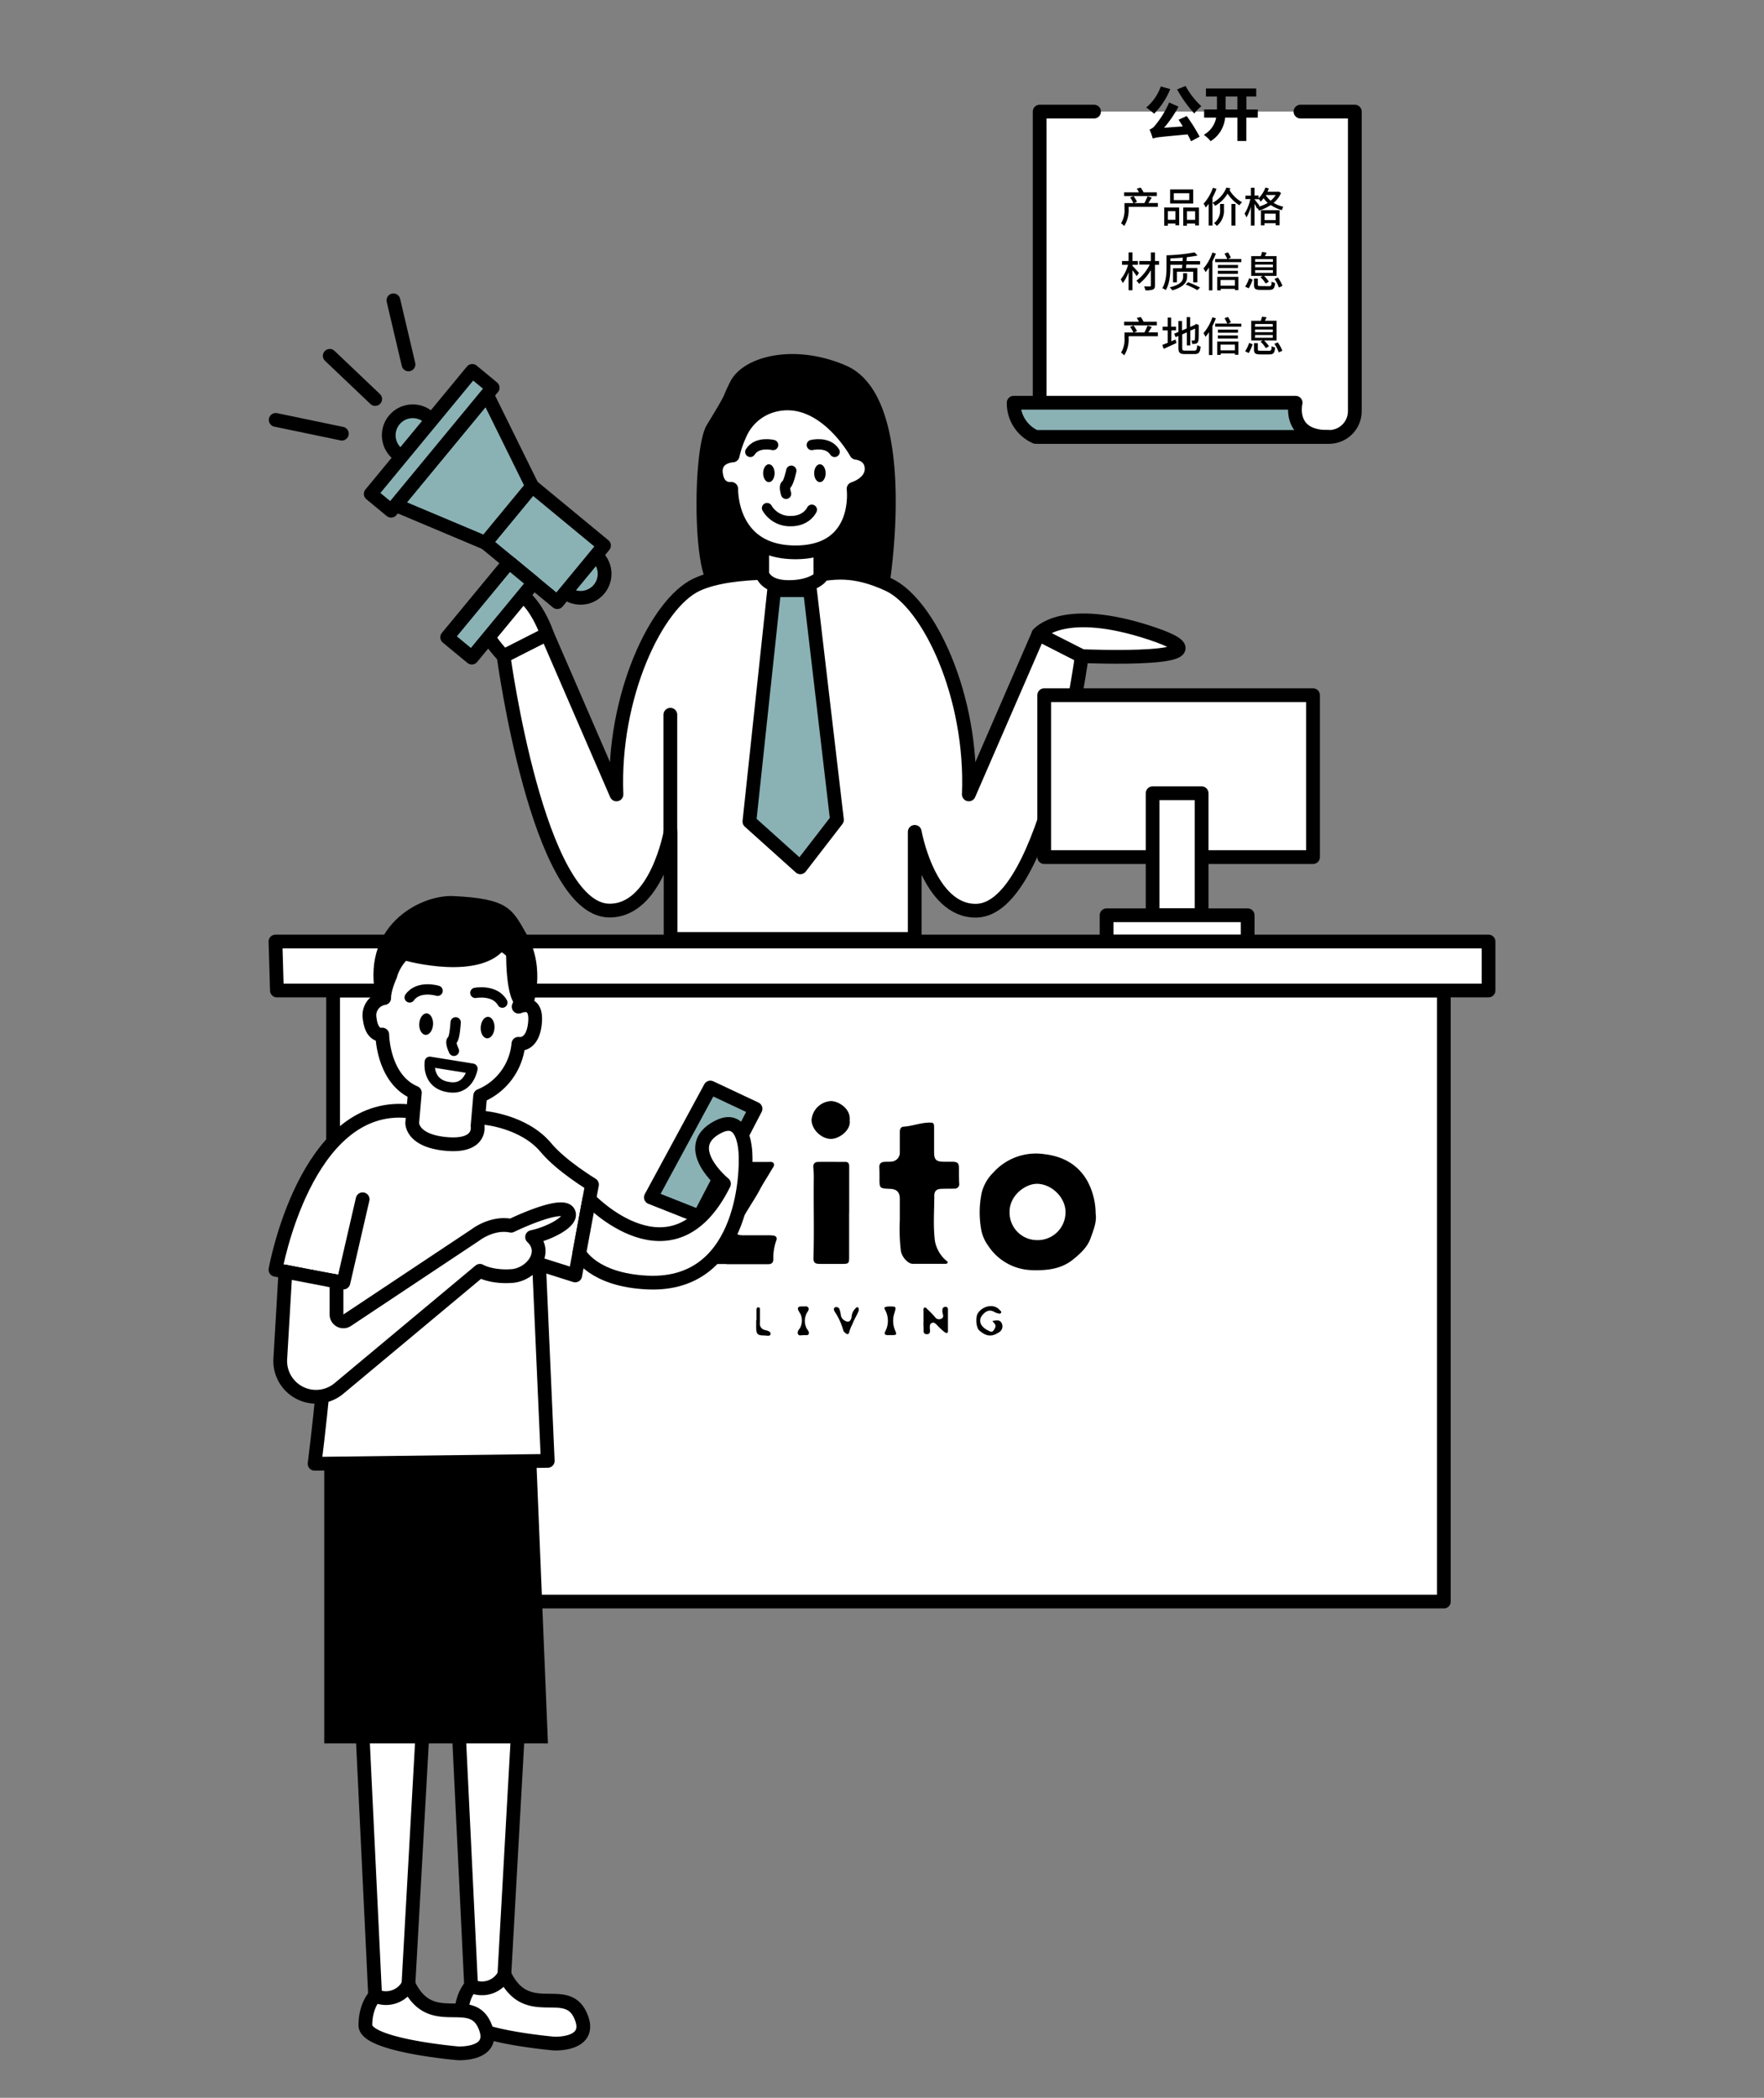 <svg id="图层_1" data-name="图层 1" xmlns="http://www.w3.org/2000/svg" viewBox="0 0 513 610"><rect x="0" y="0" width="513" height="610" fill="#808080" stroke="none"/><defs><style>.cls-1,.cls-4{fill:#fff;}.cls-1,.cls-2,.cls-3,.cls-4,.cls-5{stroke:#000;stroke-linecap:round;stroke-linejoin:round;}.cls-1,.cls-2,.cls-3{stroke-width:4px;}.cls-2,.cls-5{fill:none;}.cls-3{fill:#8ab2b5;}.cls-4,.cls-5{stroke-width:3px;}</style></defs><title>zito-简约画网页内容</title><path d="M219.69,120.15s12.17,11.29,27.33,8.08l1.94,3.43s4.42,1,4.47,4.18a6.51,6.51,0,0,1-5.25,6.31s1.86,13.78-9.61,17.33v8.42l20.1,2.13s8.9-54.41-12.63-63.72c-15.27-6.61-30-2.62-33.66,4.66-2.91,5.76-.14,1.6-6.84,12.63-3.87,6.36-4.08,38.66,0,45.56s17-2.84,17-2.84l.72-7.07s-9.21-4-10.64-17.1c0,0-5.24.34-4.49-5.78,0,0-.2-3,4.9-3.93,0,0,3.09-9.4,4.08-10.49A8.82,8.82,0,0,1,219.69,120.15Z"/><path class="cls-1" d="M302,184.38,281.75,231c1.17-28.56-11.65-55.56-23.34-61-10.47-4.88-16.35-3.28-20.53-2.9-4.19-.38-24.78-2-35.25,2.9-11.69,5.44-24.51,32.44-23.35,61l-20.2-46.63-12.63,6.41s9.93,73.73,30.69,74c13.8.19,17.88-22.93,17.88-22.93v31.18h71V241.89s4.08,23.12,17.87,22.93c20.77-.3,30.7-74,30.7-74Z"/><path class="cls-1" d="M302,184.38s7-8.84,32.9-.2-20.27,6.61-20.27,6.61Z"/><path class="cls-1" d="M238.57,154.21V167.9s-2.34,2.81-9.23,2.81-7.68-3.88-7.68-3.88V153.25S230.81,158.32,238.57,154.21Z"/><path class="cls-1" d="M215.07,126.52a30.54,30.54,0,0,0-2,5.92s-5.44.19-4.86,5.25,4.45,4.46,4.45,4.46-.57,18.46,18.67,18.46,16.9-18.46,16.9-18.46,5.25-1.55,5.25-5.82-4.47-4.67-4.47-4.67S238.78,113,223.68,118.23A14.8,14.8,0,0,0,215.07,126.52Z"/><line class="cls-2" x1="194.95" y1="242.6" x2="194.95" y2="207.83"/><polygon class="cls-3" points="225.13 171.63 217.94 238.9 232.75 252.2 243.4 238.4 235.56 171.63 225.13 171.63"/><rect class="cls-1" x="303.67" y="202.15" width="78.18" height="47.08"/><rect class="cls-1" x="335.2" y="230.66" width="14.25" height="35.48"/><rect class="cls-1" x="321.81" y="266.14" width="41.03" height="7.69"/><ellipse cx="238.44" cy="137.6" rx="1.67" ry="2.6"/><ellipse cx="223.6" cy="137.6" rx="1.67" ry="2.6"/><path class="cls-4" d="M230.12,136.88s-.8,3.71-1.52,4.09,0,2.62,0,2.62"/><path class="cls-5" d="M223.07,147.75a7.75,7.75,0,0,0,6.92,3.78c4.66,0,6.1-3.3,6.1-3.3"/><path class="cls-5" d="M236.09,129.4s4.63-1.15,6.63,2"/><path class="cls-5" d="M224.83,129.4s-4.63-1.15-6.63,2"/><path class="cls-1" d="M159.08,184.38s-5.58-17.22-16.27-12.75,3.64,19.16,3.64,19.16Z"/><circle class="cls-3" cx="168.85" cy="166.86" r="6.98"/><circle class="cls-3" cx="120.03" cy="126.57" r="6.98"/><rect class="cls-3" x="144.85" y="147.57" width="27.09" height="21.34" transform="translate(179.83 381.11) rotate(-140.46)"/><rect class="cls-3" x="137.96" y="163.24" width="9.29" height="28.27" transform="translate(139.68 404.94) rotate(-140.46)"/><polygon class="cls-3" points="115.09 146.87 141.16 157.85 154.75 141.38 141.61 114.74 115.09 146.87"/><rect class="cls-3" x="121.69" y="104.99" width="7.69" height="46.38" transform="translate(140.75 306.95) rotate(-140.46)"/><path class="cls-1" d="M378.2,32.45H394v87.1a7.49,7.49,0,0,1-7.49,7.5H302.35V32.45h15.82"/><path class="cls-3" d="M294.79,117.11h82s-2.38,9.94,9.39,9.94h-85A10.71,10.71,0,0,1,294.79,117.11Z"/><path d="M340.32,25.9a21.45,21.45,0,0,1-4.68,7.16,19,19,0,0,0-2.32-1.78,14.16,14.16,0,0,0,4.26-6.14Zm4.79,7.84a51.51,51.51,0,0,1,3.76,6l-2.5,1.34c-.25-.56-.59-1.26-1-2-7.89.75-9.16.82-10.12,1.21a20,20,0,0,0-.95-2.62A3.45,3.45,0,0,0,336,36.36a27,27,0,0,0,4-6.55L342.73,31a33.46,33.46,0,0,1-4.2,6.15l5.46-.39c-.42-.68-.85-1.34-1.24-1.94ZM344.79,25a22.46,22.46,0,0,0,4.59,5.88A11.88,11.88,0,0,0,347.32,33a36.59,36.59,0,0,1-5-7Z"/><path d="M365.78,34.2h-3.33V41h-2.6V34.2h-3.57a9,9,0,0,1-4.2,6.85,10.2,10.2,0,0,0-2-1.85,7.19,7.19,0,0,0,3.6-5h-3.5V31.84h3.73V28.06h-3.2V25.73h14.62v2.33h-2.86v3.78h3.33Zm-5.93-2.36V28.06h-3.41v3.78Z"/><path d="M336.72,60.15h-8.49v.57a8.7,8.7,0,0,1-1.29,5,4.59,4.59,0,0,0-.92-.79,7.23,7.23,0,0,0,1-4.24V59.06h2.58a9.07,9.07,0,0,0-.95-1.64l1-.4a8.94,8.94,0,0,1,1,1.66l-.85.38h3a12.56,12.56,0,0,0,.92-2l1.24.4c-.35.54-.7,1.12-1,1.57h2.76Zm-.3-3.15h-9.5V55.93h4.3a5.85,5.85,0,0,0-.63-1.08l1.13-.3a7.6,7.6,0,0,1,.85,1.38h3.85Z"/><path d="M338.58,60.34h4.34v5.17h-1.1V65h-2.18v.63h-1.06Zm1.06,1.07v2.5h2.18v-2.5ZM347,59.18h-6.71V55.09H347Zm-1.14-3h-4.5v2h4.5Zm2.82,4.18v5.2h-1.12V65h-2.37v.63H344.1V60.34Zm-1.12,3.57v-2.5h-2.37v2.5Z"/><path d="M353.77,54.91a19,19,0,0,1-1.15,2.57v8.1h-1.11v-6.3a12,12,0,0,1-.87,1.06,6.19,6.19,0,0,0-.61-1.12,13.39,13.39,0,0,0,2.7-4.62Zm4.05-.16c-.06.18-.15.37-.23.56a9.74,9.74,0,0,0,3.63,3.5,4.45,4.45,0,0,0-.78.89A11.49,11.49,0,0,1,357,56.31a10,10,0,0,1-3.65,3.55,3.83,3.83,0,0,0-.69-.91,8.51,8.51,0,0,0,4-4.4Zm-3,4.55h1.13v1.62a5.71,5.71,0,0,1-2.06,4.77,4,4,0,0,0-.84-.79,4.53,4.53,0,0,0,1.77-4Zm3.31,0h1.16v6.29h-1.16Z"/><path d="M372.56,56.11A8.18,8.18,0,0,1,370.39,59a9.7,9.7,0,0,0,2.81,1.11,3.8,3.8,0,0,0-.4,1,10.93,10.93,0,0,1-3.24-1.49,12.87,12.87,0,0,1-3.46,1.62,4,4,0,0,0-.39-.72l-.12.15c-.15-.33-.46-.89-.76-1.4V65.6h-1.06V60.15a12.51,12.51,0,0,1-1.29,3.08,6,6,0,0,0-.54-1.11,12.39,12.39,0,0,0,1.67-4.23H362.2v-1h1.57V54.6h1.06v2.25H366v.8a8,8,0,0,0,2-3.12l1,.27a9.82,9.82,0,0,1-.4.94h3.05l.18-.05Zm-6.51,4A12,12,0,0,0,368.68,59a6.92,6.92,0,0,1-1.19-1.36,9.19,9.19,0,0,1-.87,1,5.17,5.17,0,0,0-.58-.81v.11h-1.21V58c.3.3,1.23,1.53,1.46,1.83Zm.66,1h5.42v4.4H371v-.6h-3.27v.62h-1.05Zm1.05,1V64H371V62.12Zm.33-5.4,0,0a6.25,6.25,0,0,0,1.44,1.65A6.59,6.59,0,0,0,371,56.72Z"/><path d="M330.55,80.3a18.38,18.38,0,0,0-1.21-1.71V84.4h-1.13V79.14a10.87,10.87,0,0,1-1.7,3.18,6.28,6.28,0,0,0-.59-1.08A12,12,0,0,0,328.07,77H326.3V75.9h1.91V73.39h1.13V75.9h1.57V77h-1.57v.31c.47.46,1.62,1.74,1.9,2.06ZM337.07,77h-1.19v6c0,.71-.17,1-.6,1.2a6,6,0,0,1-2.17.22,5.17,5.17,0,0,0-.4-1.14c.72,0,1.48,0,1.69,0s.3-.07.3-.29V78.53a14.3,14.3,0,0,1-3.42,4,4.53,4.53,0,0,0-.8-.9,12.68,12.68,0,0,0,3.88-4.7h-3.05V75.9h3.39V73.41h1.18V75.9h1.19Z"/><path d="M349,75.92v1h-4c0,.38-.08.73-.13,1h3.33v4.19H347V79h-4.74v3.11h-1.12V78h2.61c0-.31.07-.66.1-1h-3.49v.66c0,2-.18,4.82-1.35,6.7a3.2,3.2,0,0,0-1-.56c1.12-1.78,1.23-4.33,1.23-6.14V74.23a52.28,52.28,0,0,0,8.15-.84l.88.9c-.91.2-2,.36-3.12.5,0,.36-.07.74-.1,1.13Zm-3.77,4.51c0,1.22-.45,2.87-4.3,4a4.6,4.6,0,0,0-.76-.87c3.66-.9,3.9-2.22,3.9-3.11v-1h1.16Zm-1.3-4.51c0-.35,0-.69.07-1-1.21.1-2.46.17-3.64.22v.79Zm1.62,6.15A32.38,32.38,0,0,1,349,83.61l-.8.75a23.72,23.72,0,0,0-3.41-1.63Z"/><path d="M353.59,73.74a21.5,21.5,0,0,1-1,2.27v8.42h-1V77.78a12.8,12.8,0,0,1-1,1.35,8.94,8.94,0,0,0-.6-1.07,13.64,13.64,0,0,0,2.59-4.62ZM361,75.31v.91h-7.61v-.91h3.52a11.15,11.15,0,0,0-.81-1.56l1-.37a10,10,0,0,1,.87,1.56l-.87.37ZM354,80.51h6.14v3.85h-1V84H355v.43H354Zm6-2.57H354.2v-.89h5.85Zm-5.85.8h5.85v.89H354.2Zm.79,2.67v1.65h4.2V81.41Z"/><path d="M362.11,83.35a12.31,12.31,0,0,0,1.18-2.45l1,.41a15.12,15.12,0,0,1-1.13,2.53Zm5.11-3.13h-3.34V74.47h2.77a8.83,8.83,0,0,0,.38-1.21l1.33.21c-.16.36-.37.7-.52,1h3.41v5.75H367.6A9.2,9.2,0,0,1,369,81.91l-.93.55a7.71,7.71,0,0,0-1.52-1.87Zm1.84,3c.6,0,.71-.17.77-1.34a3.09,3.09,0,0,0,1,.41c-.16,1.58-.49,2-1.73,2h-2.52c-1.51,0-1.89-.31-1.89-1.39V81h1.11v1.8c0,.33.14.39.87.39ZM365,76.13h5.18v-.78H365Zm0,1.59h5.18v-.78H365Zm0,1.62h5.18v-.79H365Zm6.63,1.36a9.51,9.51,0,0,1,1.33,2.43l-1.05.47a10.06,10.06,0,0,0-1.26-2.49Z"/><path d="M336.72,97.77h-8.49v.56a8.68,8.68,0,0,1-1.29,5,4.59,4.59,0,0,0-.92-.79,7.21,7.21,0,0,0,1-4.23V96.68h2.58a9.49,9.49,0,0,0-.95-1.65l1-.39a8.89,8.89,0,0,1,1,1.65l-.85.39h3a13,13,0,0,0,.92-2l1.24.39c-.35.54-.7,1.12-1,1.58h2.76Zm-.3-3.16h-9.5V93.54h4.3a6.12,6.12,0,0,0-.63-1.07l1.13-.3a7.54,7.54,0,0,1,.85,1.37h3.85Z"/><path d="M340.62,99.25c.41-.18.84-.36,1.25-.52l.25,1c-1.26.61-2.63,1.24-3.69,1.7L338,100.3l1.58-.61V96.08H338.1V95h1.48V92.36h1V95H342v1.06h-1.33Zm6.67,2.71c.66,0,.78-.31.88-1.61a3.16,3.16,0,0,0,1,.42c-.16,1.65-.49,2.19-1.8,2.19H344.6c-1.47,0-1.89-.37-1.89-1.81V97.68l-.83.36-.42-1,1.25-.53V93.34h1.05v2.74l1.35-.57v-3.3h1v2.86l1.31-.55.21-.17.2-.16.78.3,0,.19c0,2.25,0,3.88-.1,4.35s-.26.76-.63.86a3.76,3.76,0,0,1-1.16.13,3.24,3.24,0,0,0-.25-1c.25,0,.58,0,.7,0s.26,0,.31-.3.07-1.35.07-3.18l-1.39.6v4.3h-1V96.65l-1.35.58v3.93c0,.67.14.8.9.8Z"/><path d="M353.59,92.55a22.43,22.43,0,0,1-1,2.27v8.42h-1V96.59a11.68,11.68,0,0,1-1,1.34,9.68,9.68,0,0,0-.6-1.06,13.64,13.64,0,0,0,2.59-4.62ZM361,94.12V95h-7.61v-.91h3.52a11.15,11.15,0,0,0-.81-1.56l1-.37a10,10,0,0,1,.87,1.56l-.87.37ZM354,99.31h6.14v3.85h-1v-.39H355v.43H354Zm6-2.56H354.2v-.89h5.85Zm-5.85.8h5.85v.89H354.2Zm.79,2.66v1.66h4.2v-1.66Z"/><path d="M362.11,102.16a12.31,12.31,0,0,0,1.18-2.45l1,.41a15.12,15.12,0,0,1-1.13,2.53ZM367.22,99h-3.34V93.28h2.77a8.83,8.83,0,0,0,.38-1.21l1.33.2c-.16.36-.37.71-.52,1h3.41V99H367.6a9.2,9.2,0,0,1,1.44,1.69l-.93.55a7.71,7.71,0,0,0-1.52-1.87Zm1.84,3c.6,0,.71-.17.77-1.34a3.07,3.07,0,0,0,1,.4c-.16,1.59-.49,2-1.73,2h-2.52c-1.51,0-1.89-.31-1.89-1.39V99.79h1.11v1.8c0,.34.14.4.87.4Zm-4.1-7h5.18v-.78H365Zm0,1.59h5.18v-.78H365Zm0,1.62h5.18v-.79H365Zm6.63,1.36a9.51,9.51,0,0,1,1.33,2.43l-1.05.47a9.94,9.94,0,0,0-1.26-2.5Z"/><line class="cls-1" x1="114.41" y1="87.33" x2="118.8" y2="105.97"/><line class="cls-1" x1="95.9" y1="103.47" x2="109.11" y2="116.03"/><line class="cls-1" x1="80.18" y1="122.1" x2="99.42" y2="126.1"/><rect class="cls-1" x="96.87" y="288.02" width="323.02" height="177.69"/><polygon class="cls-1" points="80.11 273.78 432.89 273.78 432.89 288.02 80.53 288.02 80.11 273.78"/><path d="M318.63,352.88c.39,2.37-.66,4.92-1.54,7.34s-2.93,4.34-5,6c-3.49,2.83-7.6,3.24-11.86,3.12a15.71,15.71,0,0,1-12.94-7.24,11.3,11.3,0,0,1-1.9-4.34,28,28,0,0,1,.12-11,12.5,12.5,0,0,1,3.33-5.77,16.65,16.65,0,0,1,14.89-5.38c5.38.64,9.85,3,12.6,8A20.18,20.18,0,0,1,318.63,352.88Zm-17.11,7.72a8.09,8.09,0,0,0,8.35-8c.09-4.35-4-8.27-8.17-8.37-3.4-.09-8.13,3.32-8.1,8.17A8,8,0,0,0,301.52,360.6Z"/><path d="M211.3,367.56H199.58c-.53,0-1.24.16-1.46-.54a1.6,1.6,0,0,1,.45-1.55,44.68,44.68,0,0,0,3.29-5.27c1.15-1.85,2.09-3.85,3.3-5.67,1.42-2.16,2.48-4.53,4.11-6.56.79-1,.09-2.19-1.27-2.23-2.17-.07-4.34,0-6.51,0-2,0-2.12-.24-2.06-2.21,0-1.69.83-3.18,1.14-4.8.14-.77.91-.85,1.58-.86l5.86,0q7.68,0,15.37,0c.59,0,1.35-.17,1.64.48s-.29,1.19-.6,1.75c-1.14,2-2.46,3.93-3.54,6-.95,1.79-2.08,3.47-3.12,5.2s-2.24,3.57-3.21,5.43-.45,2.45,1.55,2.47c2.39,0,4.78,0,7.17,0a13.56,13.56,0,0,1,1.56.06c.9.1,1.24.69.92,1.47a15,15,0,0,0-.85,5.37c0,1.13-.55,1.52-1.62,1.51-4,0-8,0-12,0Z"/><path d="M261.68,354.81c0-2.08,0-4.16,0-6.25,0-1.87-.89-2.78-2.77-2.86-3.17-.13-3.16-.13-3.14-3.26,0-1,0-2-.05-3s.45-1.52,1.42-1.59c.69-.06,1.39,0,2.08-.08a2.58,2.58,0,0,0,2.46-2.67c0-1.95,0-3.91,0-5.86,0-.8.16-1.55,1.12-1.62,2.39-.16,4.65-1.05,7-1.17,1.74-.08,1.87,0,1.85,1.71q0,3.39,0,6.78c0,2.31.57,2.85,2.84,2.87.82,0,1.65,0,2.47,0,1.58.05,1.91.4,1.92,1.95s0,2.87.06,4.29a1.3,1.3,0,0,1-1.42,1.58c-1.22.05-2.43,0-3.65.06-1.44,0-2.15.59-2.16,2,0,4.42-.38,8.86.2,13.26a9.83,9.83,0,0,0,3.17,5.53c.2.21.62.3.51.67s-.56.35-.89.35c-3.08,0-6.16,0-9.24,0-1.43,0-3.18-2-3.47-3.74A53.72,53.72,0,0,1,261.68,354.81Z"/><path d="M246.94,352.7v13c0,1.61-.17,1.8-1.78,1.82q-3.39,0-6.77,0c-1.47,0-1.87-.45-1.82-1.9.23-7.63,0-15.27.09-22.91a26.87,26.87,0,0,0-.13-3.11c-.13-1.11.36-1.72,1.4-1.74,2.65-.05,5.29,0,7.94,0,.92,0,1.1.61,1.09,1.42,0,4.46,0,8.93,0,13.4Z"/><path d="M247.1,325.82c.46,2.68-3,5.45-5.6,5.35-2.84-.11-5.57-2.95-5.48-5.62a6,6,0,0,1,5.67-5.38C244,320.23,247.5,322.49,247.1,325.82Z"/><path d="M268.56,383.79c0-.82,0-1.64,0-2.46,0-.38-.12-.87.26-1.08s.68.26.93.5a30.42,30.42,0,0,1,2.17,2.23,1.39,1.39,0,0,0,1.82.48c.75-.35.57-.94.4-1.56a3,3,0,0,1-.06-1.15A.84.84,0,0,1,275,380c.51,0,.68.36.68.78,0,2.08,0,4.16,0,6.24,0,.7-.35.73-.93.37a18.2,18.2,0,0,1-2.36-2.2c-.4-.35-.74-.75-1.34-.52s-.64.73-.65,1.29c0,.8.41,2-.88,2s-.84-1.26-.94-2a18.09,18.09,0,0,1,0-2.21Z"/><path d="M288.59,384.12c1.22-.2,2.29-.46,2.77.77a2,2,0,0,1-1,2.61c-1.93,1.27-3.59,1.14-5.6-.66-.9-.81-1.16-3.87-.32-5.07,1.37-2,4.63-2.87,6.35-.77.18.22.56.36.33.73s-.54.25-.83.18a4.13,4.13,0,0,1-1.08-.4c-1.3-.74-2.4-.46-3.56.95a2.39,2.39,0,0,0,.06,3.21,4.88,4.88,0,0,0,1.67,1.21c.55.29,1.14.64,1.6-.06s.8-1.29.21-2C289,384.62,288.89,384.47,288.59,384.12Z"/><path d="M258.79,388.22c-.15,0-.5,0-.84,0-.66-.06-.81-.4-.53-1a6.64,6.64,0,0,0-.09-6.45c-.23-.41-.11-.67.31-.77a5.14,5.14,0,0,1,1-.1c2,0,2.05,0,1.47,1.93a7,7,0,0,0,.08,4.71C260.88,388.23,260.88,388.25,258.79,388.22Z"/><path d="M249.75,381.07c-.48,1.29-1.33,2.55-1.87,4a12.08,12.08,0,0,0-.88,2.13c-.17,1-.68.85-1.25.33a1.4,1.4,0,0,1-.48-.59,18.94,18.94,0,0,0-2.54-5.56c-.22-.37-.43-1,.16-1.24a.94.94,0,0,1,1.26.62,8.31,8.31,0,0,1,.36,1.51,2.2,2.2,0,0,0,.74,1.46c1.29,1,2.2.71,2.42-.92a3.68,3.68,0,0,1,1.06-2.29c.21-.21.38-.52.74-.36S249.69,380.63,249.75,381.07Z"/><path d="M233.65,388.26c-.54-.1-1.24.31-1.56-.3s.1-1.21.54-1.74a4.63,4.63,0,0,0,.15-4.17,11.5,11.5,0,0,1-.6-1c-.29-.66-.13-1.1.66-1.15a5.08,5.08,0,0,1,.78,0c.5,0,1.12-.18,1.44.33s-.1,1.05-.4,1.52a4.87,4.87,0,0,0,0,4.67c.35.47.76,1,.51,1.51S234.16,388.14,233.65,388.26Z"/><path d="M220,383.85c0-1,0-2,0-3,0-.34.13-.75.59-.7s.4.42.41.72c0,1.26,0,2.51,0,3.77a1.83,1.83,0,0,0,1.48,2.11c.69.17,1.74.42,1.61,1.18s-1.2.4-1.86.4c-1.93,0-2.28-.39-2.32-2.28,0-.74,0-1.48,0-2.21Z"/><polygon class="cls-3" points="206.58 316.23 189.28 348.18 203.41 353.78 219.72 322.41 206.58 316.23"/><path class="cls-1" d="M139.17,324.88l1.49.15s11.65.92,18.12,8.69c4.49,5.39,13.38,10.73,13.38,10.73l-4.88,26.43-10.52-3.33,2.53,57.25-67.8.84s5.28-41.57,3.85-53.48l-15.23-2.94s8.69-49.05,38.59-46.11c20.61,2,20.47,1.77,20.47,1.77"/><path class="cls-1" d="M113.51,283.64s-1.81,3.89-1.79,6.59a5.07,5.07,0,0,0-4.2,6c.64,5.34,3.65,4.61,3.65,4.61s.12,12.9,9.47,16.9l-.76,8.77s-.2,5.26,10,6.14,9-5.24,9-5.24l.76-8.77a18.1,18.1,0,0,0,11.12-15.12s4.22.86,4.83-6.21-4.76-4.58-4.76-4.58,7.93-18-13.21-20.53S113.51,283.64,113.51,283.64Z"/><path d="M117.93,279.35s22.18,6.21,29.28-4c0,0-.55,16.55,3.69,17.38,0,0,2.36-1.15,3.86.33,0,0,4.3-11.09-1.67-21.5-4.15-7.23-5.17-10.25-21.25-11-9.6-.45-27.59,8.74-22.28,30.54C109.56,291.12,114.93,278.66,117.93,279.35Z"/><path class="cls-1" d="M171.37,348.72s24.27,25.59,39.17-4.49c0,0-13.15-10.75-1.65-16.58,8.54-4.32,7.94,9.72,7.94,9.72s1,36.94-28.54,35.57c-15.92-.74-19.81-8.57-19.81-8.57Z"/><polyline class="cls-1" points="90.19 371.17 99.87 372.94 105.46 348.72"/><path class="cls-1" d="M83,369.77l14.86,2.87v9.54a2,2,0,0,0,3.15,1.69l37.27-24.78s4.83-3.8,10.35-2.67h0s14.8-7.23,16.67-3.92c1.5,2.67-5.82,6.24-10.56,7.21,4.79,4.56-.3,10.94-5.89,11.34-6,.43-9.28-1.52-9.28-1.52l-41,34.21a10.41,10.41,0,0,1-17.06-8.59Z"/><ellipse cx="141.81" cy="298.81" rx="3.13" ry="2.01" transform="translate(-164.48 423.66) rotate(-86.79)"/><ellipse cx="123.93" cy="297.81" rx="3.13" ry="2.01" transform="translate(-180.35 404.86) rotate(-86.79)"/><path class="cls-4" d="M132.51,297.28s-.24,4.58-1,5.16.5,3.12.5,3.12"/><path class="cls-5" d="M138.24,288.71s5.65-1.07,7.85,2.83"/><path class="cls-5" d="M127.26,288.1s-5.5-1.7-8.12,1.93"/><path class="cls-5" d="M137.4,310.75l-12.4-2s-1.07,6.88,6.23,7.45C136.45,316.61,137.4,310.75,137.4,310.75Z"/><path class="cls-1" d="M133.07,496.19,137,577.46s6.61,5,9.68-3.31l4.36-78Z"/><path class="cls-1" d="M137,577.46s-2.84,2.78-2.84,8.62,26.93,8.15,26.93,8.15,11.87.6,7.62-8.38-15.53,1.89-22-11.7A7.34,7.34,0,0,1,137,577.46Z"/><path class="cls-1" d="M105.18,499l3.91,81.27s6.62,5,9.69-3.31l4.36-78Z"/><path class="cls-1" d="M109.09,580.3s-2.83,2.77-2.83,8.62,26.93,8.15,26.93,8.15,11.87.59,7.62-8.39-15.54,1.89-22-11.69A7.36,7.36,0,0,1,109.09,580.3Z"/><polygon points="156.01 425.64 159.35 506.94 94.3 506.94 94.3 425.64 156.01 425.64"/></svg>